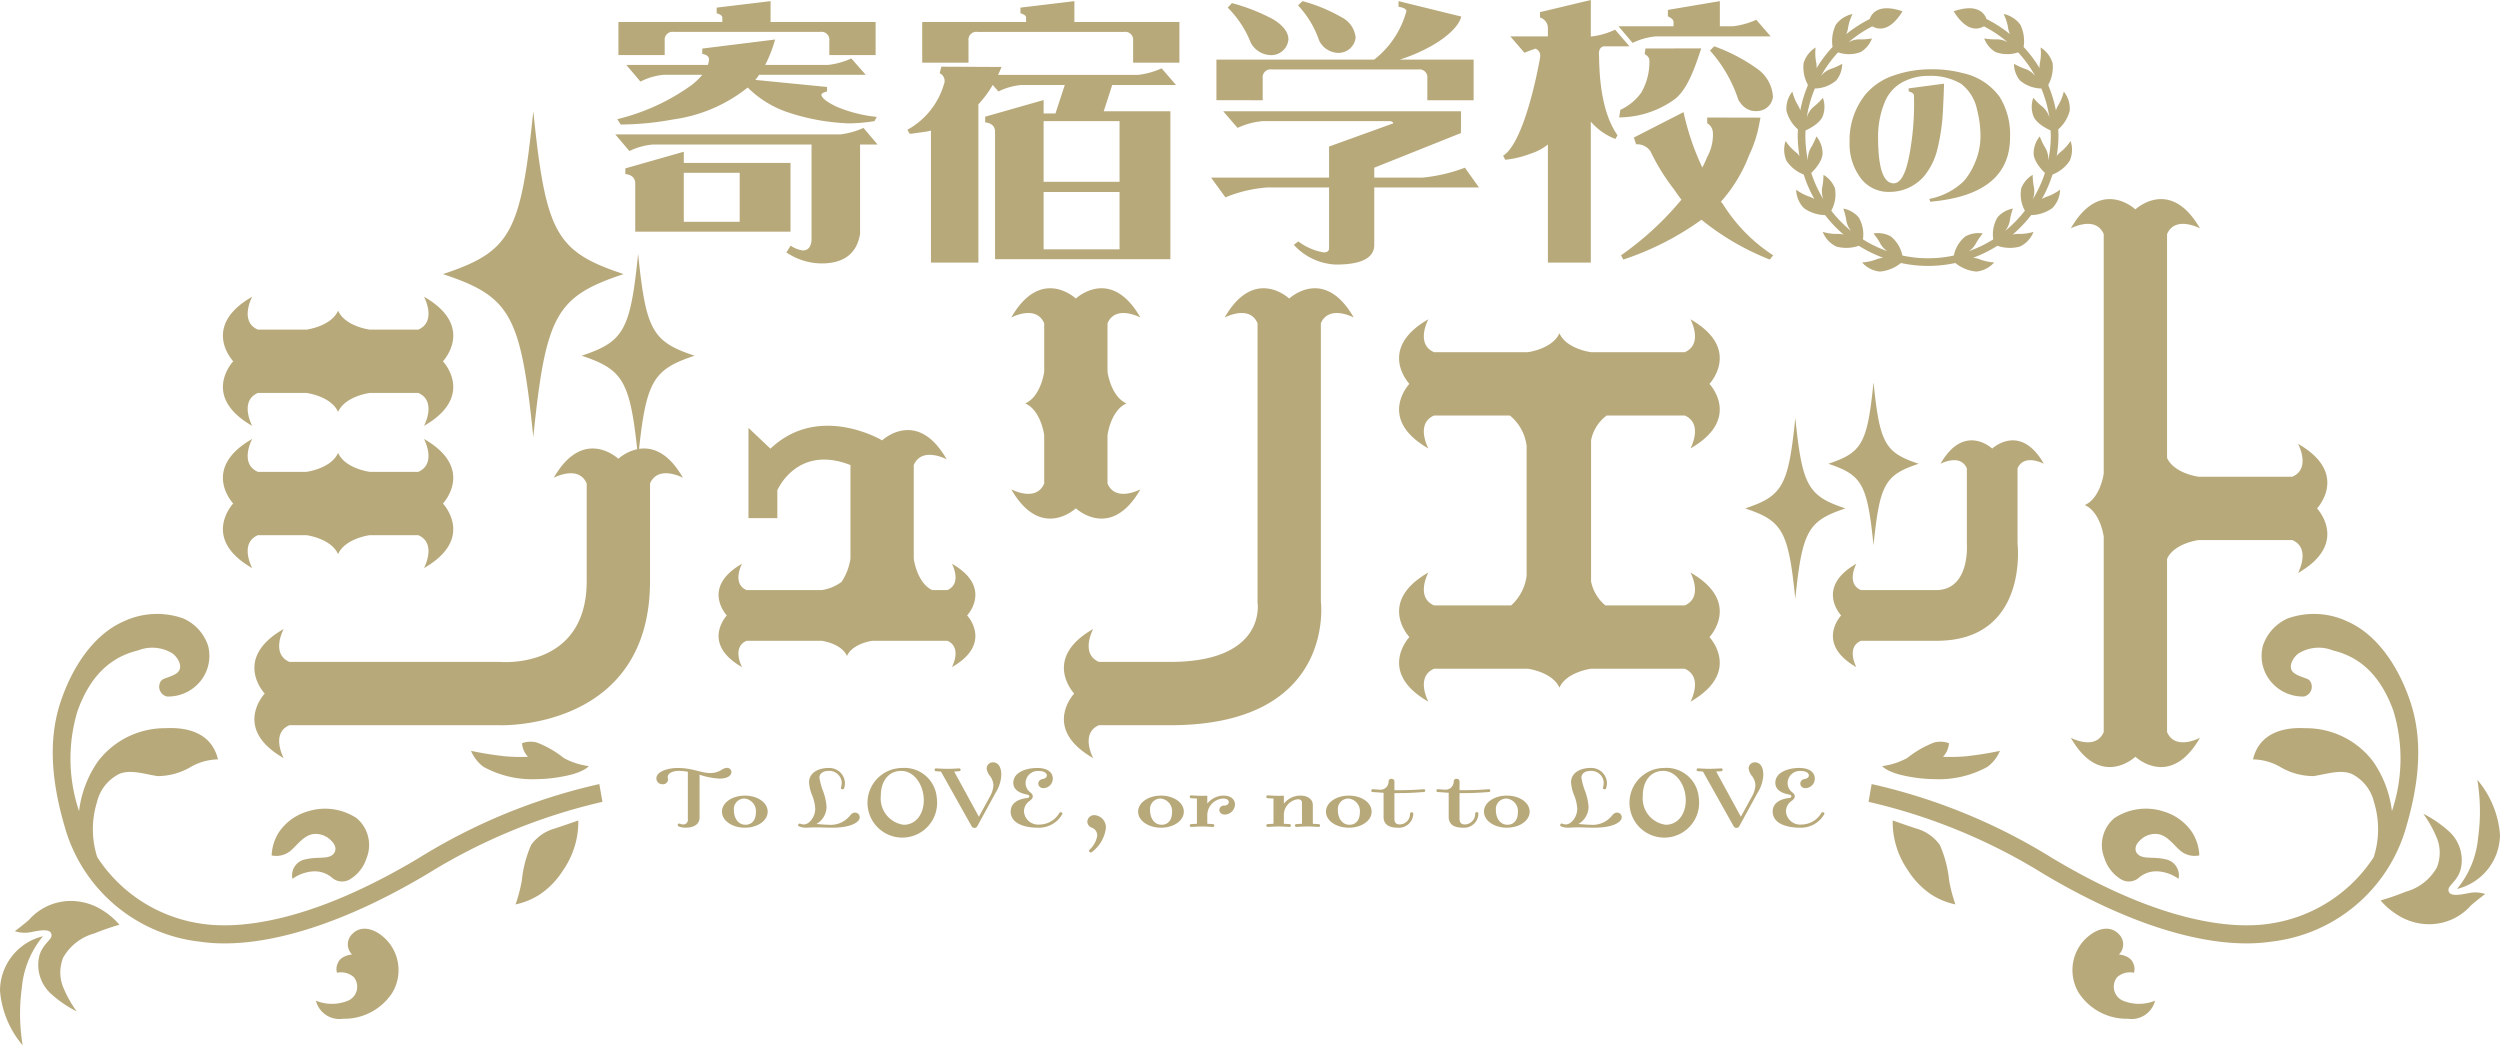 <svg xmlns="http://www.w3.org/2000/svg" width="189.982" height="79.439" viewBox="0 0 189.982 79.439"><defs><style>.a{fill:#b8a97b;}</style></defs><title>logo_1c_gold</title><path class="a" d="M17.723,27.455s-2.502-2.647,1.444-4.909c0,0-1.01,1.876.432,2.503h3.689s1.876-.24,2.405-1.443c.529,1.204,2.405,1.443,2.405,1.443h3.688c1.444-.626.434-2.503.434-2.503,3.946,2.261,1.442,4.909,1.442,4.909s2.503,2.646-1.442,4.908c0,0,1.01-1.876-.434-2.502H28.098s-1.876.239-2.405,1.443c-.53-1.204-2.405-1.443-2.405-1.443H19.598c-1.442.625-.432,2.502-.432,2.502C15.22,30.102,17.723,27.455,17.723,27.455Zm54.22,7.452c-2.261-3.944-4.907-1.443-4.907-1.443s-4.802-2.878-8.489.632l-1.669-1.58v6.859l2.194.002V37.256s1.493-3.511,5.556-1.915v7.121a4.348,4.348,0,0,1-.675,1.756,3.359,3.359,0,0,1-1.513.625H56.737c-1.156-.5-.346-2.003-.346-2.003-3.159,1.811-1.158,3.929-1.158,3.929S53.231,48.889,56.391,50.7c0,0-.809-1.502.346-2.004h5.702s1.502.192,1.925,1.155c.424-.963,1.926-1.155,1.926-1.155h5.702c1.155.502.346,2.004.346,2.004,3.16-1.81,1.157-3.932,1.157-3.932s2.003-2.118-1.157-3.929c0,0,.809,1.503-.346,2.003H70.838c-1.163-.557-1.399-2.381-1.399-2.381V35.341C70.065,33.897,71.942,34.907,71.942,34.907ZM86.666,24.131c-2.261-3.945-4.909-1.443-4.909-1.443s-2.646-2.502-4.909,1.443c0,0,1.877-1.01,2.503.433v3.688s-.24,1.876-1.443,2.405c1.203.529,1.443,2.405,1.443,2.405v3.688c-.626,1.444-2.503.433-2.503.433,2.262,3.946,4.909,1.444,4.909,1.444s2.647,2.502,4.909-1.444c0,0-1.877,1.011-2.502-.433v-3.688s.239-1.876,1.443-2.405c-1.204-.529-1.443-2.405-1.443-2.405V24.564C84.79,23.12,86.666,24.131,86.666,24.131Zm-67.5,19.041s-1.01-1.877.432-2.502h3.689s1.876.24,2.405,1.443c.529-1.204,2.405-1.443,2.405-1.443h3.688c1.444.626.434,2.502.434,2.502,3.946-2.261,1.442-4.909,1.442-4.909s2.503-2.647-1.442-4.908c0,0,1.01,1.876-.434,2.502H28.098s-1.876-.24-2.405-1.443c-.53,1.203-2.405,1.443-2.405,1.443H19.598c-1.442-.626-.432-2.502-.432-2.502-3.946,2.261-1.444,4.908-1.444,4.908S15.22,40.91,19.166,43.172Zm83.712-19.041c-2.262-3.945-4.907-1.443-4.907-1.443s-2.646-2.502-4.908,1.443c0,0,1.877-1.01,2.502.433V45.797s.724,4.502-6.636,4.502H83.508c-1.444-.626-.433-2.502-.433-2.502-3.946,2.261-1.444,4.909-1.444,4.909s-2.502,2.646,1.444,4.907c0,0-1.011-1.876.433-2.501h5.42c12.661,0,11.448-9.407,11.448-9.407v-21.14C101.003,23.12,102.878,24.131,102.878,24.131Zm18.031,26.69h7.12c1.444.625.434,2.502.434,2.502,3.945-2.261,1.443-4.908,1.443-4.908s2.502-2.647-1.443-4.908c0,0,1.01,1.876-.434,2.501h-6.031a3.186,3.186,0,0,1-1.088-1.823V33.462a3.07,3.07,0,0,1,1.184-1.885h5.935c1.444.625.434,2.502.434,2.502,3.945-2.261,1.443-4.908,1.443-4.908s2.502-2.647-1.443-4.909c0,0,1.01,1.876-.434,2.502h-7.121s-1.876-.239-2.404-1.443c-.529,1.204-2.405,1.443-2.405,1.443h-7.121c-1.443-.626-.433-2.502-.433-2.502-3.946,2.262-1.443,4.909-1.443,4.909s-2.503,2.647,1.443,4.908c0,0-1.01-1.877.433-2.502h5.763a3.528,3.528,0,0,1,1.271,2.313v9.864a3.648,3.648,0,0,1-1.175,2.252h-5.858c-1.443-.625-.433-2.501-.433-2.501-3.946,2.261-1.443,4.908-1.443,4.908s-2.503,2.647,1.443,4.908c0,0-1.01-1.877.433-2.502h7.121s1.876.24,2.405,1.442C119.032,51.06,120.908,50.82,120.908,50.82Zm32.41-9.526V35.593c.501-1.157,2.003-.347,2.003-.347-1.81-3.159-3.928-1.157-3.928-1.157s-2.121-2.002-3.932,1.157c0,0,1.502-.81,2.004.347V41.294s.284,3.549-2.347,3.549h-5.702c-1.157-.5-.348-2.003-.348-2.003-3.158,1.811-1.156,3.929-1.156,3.929S137.911,48.889,141.07,50.7c0,0-.809-1.502.348-2.004h5.702C154.198,48.727,153.319,41.294,153.319,41.294ZM40.527,33.212c.947-9.288,1.716-10.673,6.864-12.383-5.149-1.711-5.918-3.096-6.864-12.384-.949,9.288-1.717,10.673-6.867,12.384C38.81,22.54,39.578,23.924,40.527,33.212ZM49.398,36.74c.625-1.443,2.502-.433,2.502-.433-1.145-1.998-2.388-2.342-3.337-2.195.565-5.202,1.131-6.054,4.22-7.08-3.218-1.069-3.698-1.935-4.291-7.74-.592,5.805-1.073,6.671-4.292,7.74,3.095,1.028,3.658,1.881,4.223,7.104a3.269,3.269,0,0,0-1.433.728s-2.647-2.502-4.907,1.444c0,0,1.877-1.01,2.502.433v7.411c0,6.794-6.623,6.147-6.623,6.147H21.992c-1.444-.626-.434-2.502-.434-2.502-3.945,2.261-1.443,4.909-1.443,4.909s-2.502,2.646,1.443,4.907c0,0-1.01-1.876.434-2.501H38.038s11.359.381,11.359-10.96ZM140.24,38.636c-2.858-.949-3.284-1.719-3.809-6.875-.527,5.155-.954,5.926-3.812,6.875,2.858.949,3.285,1.718,3.812,6.874C136.956,40.353,137.382,39.585,140.24,38.636Zm-1.299-3.392c2.576.855,2.959,1.547,3.433,6.191.474-4.644.858-5.337,3.432-6.191-2.574-.856-2.957-1.548-3.432-6.192C141.9,33.695,141.517,34.387,138.941,35.243ZM159.868,17.79V35.976s-.24,1.876-1.442,2.405c1.202.529,1.442,2.405,1.442,2.405V55.632c-.625,1.443-2.502.434-2.502.434,2.261,3.945,4.908,1.442,4.908,1.442s2.647,2.503,4.908-1.442c0,0-1.876,1.01-2.501-.434V42.471c.536-1.192,2.398-1.431,2.398-1.431h7.121c1.444.626.435,2.503.435,2.503,3.946-2.261,1.443-4.908,1.443-4.908s2.503-2.647-1.443-4.908c0,0,1.009,1.875-.435,2.501h-7.121s-1.863-.238-2.398-1.431V17.79c.625-1.444,2.501-.433,2.501-.433-2.261-3.946-4.908-1.444-4.908-1.444s-2.647-2.502-4.908,1.444C157.366,17.357,159.243,16.346,159.868,17.79Z"/><path class="a" d="M148.109,56.48a1.685,1.685,0,0,1-.455,1.031,13.365,13.365,0,0,0,1.771-.042,25.858,25.858,0,0,0,2.557-.41,2.923,2.923,0,0,1-.945,1.213,7.671,7.671,0,0,1-4.019.939,11.425,11.425,0,0,1-2.736-.367c-1.018-.294-1.248-.626-1.248-.626a5.366,5.366,0,0,0,1.902-.617,7.677,7.677,0,0,1,2.049-1.177A1.877,1.877,0,0,1,148.109,56.48Zm13.178,19.547a1.16,1.16,0,0,1-.397-1.772,1.461,1.461,0,0,1,1.275-.331.991.991,0,0,0-.05-.712c-.232-.624-1.093-.679-1.093-.679a1.075,1.075,0,0,0-.017-1.556c-.53-.58-1.556-.613-2.6.447a3.35,3.35,0,0,0-.447,4.007,4.343,4.343,0,0,0,3.742,1.987,1.845,1.845,0,0,0,2.07-1.374A3.217,3.217,0,0,1,161.287,76.027Zm2.547-12.656c.84.026,1.33.859,1.938,1.341a1.705,1.705,0,0,0,1.362.293,3.557,3.557,0,0,0-.524-1.718,3.945,3.945,0,0,0-2.168-1.613,4.359,4.359,0,0,0-3.76.492,2.67,2.67,0,0,0-.765,3.037,2.904,2.904,0,0,0,1.319,1.65,1.166,1.166,0,0,0,1.268-.121,2.03,2.03,0,0,1,1.462-.516,3.044,3.044,0,0,1,1.586.568,1.238,1.238,0,0,0-1.006-1.487c-.89-.209-1.599-.001-2.022-.325-.356-.272-.301-.737.075-1.083A1.627,1.627,0,0,1,163.834,63.371Zm24.489.254a7.089,7.089,0,0,1-1.61,3.929,4.275,4.275,0,0,0,3.269-4.139,7.329,7.329,0,0,0-1.723-4.155A14.523,14.523,0,0,1,188.323,63.625Zm-40.91.583a3.278,3.278,0,0,0-1.737-1.23c-.63-.2-1.845-.63-1.845-.63a6.433,6.433,0,0,0,1.153,3.782,6.166,6.166,0,0,0,1.753,1.83,5.488,5.488,0,0,0,1.86.769,11.525,11.525,0,0,1-.477-1.83A8.98,8.98,0,0,0,147.414,64.208ZM187.566,67.88c-.462.073-1.529.353-1.497-.288.017-.343.729-.675.944-1.612a2.959,2.959,0,0,0-.945-2.836,8.793,8.793,0,0,0-1.916-1.305,8.848,8.848,0,0,1,1.073,1.95,3.008,3.008,0,0,1-.048,2.148,3.912,3.912,0,0,1-2.369,1.831,19.137,19.137,0,0,1-1.903.659,5.67,5.67,0,0,0,1.583,1.274,4.474,4.474,0,0,0,2.244.531,4.229,4.229,0,0,0,3.04-1.423c.496-.438,1.085-.87,1.085-.87A2.363,2.363,0,0,0,187.566,67.88ZM183.171,53.335c-.842-2.526-2.432-5.082-4.795-6.114a5.953,5.953,0,0,0-4.526-.224,3.448,3.448,0,0,0-1.882,2.061,3.05,3.05,0,0,0,.528,2.643,3.16,3.16,0,0,0,2.582,1.23.759.759,0,0,0,.566-.976.541.541,0,0,0-.351-.379c-.315-.129-.908-.28-1.111-.59-.301-.46.179-1.113.484-1.327a2.914,2.914,0,0,1,2.621-.23c1.914.459,3.563,1.727,4.601,4.609a12.513,12.513,0,0,1-.118,7.598,8.385,8.385,0,0,0-1.421-3.755,6.386,6.386,0,0,0-5.142-2.543c-2.159-.115-3.599.677-3.994,2.372a4.244,4.244,0,0,1,2.045.559,4.985,4.985,0,0,0,2.535.709c.941-.123,2.279-.619,3.137-.046a3.22,3.22,0,0,1,1.484,2.05,6.95,6.95,0,0,1-.027,4.153,11.364,11.364,0,0,1-7.943,5.062c-2.427.365-7.793.205-16.465-4.976a44.45,44.45,0,0,0-13.748-5.638l-.236,1.351a43.831,43.831,0,0,1,13.281,5.464c5.785,3.456,11.175,5.293,15.439,5.293a12.982,12.982,0,0,0,1.934-.139A12.065,12.065,0,0,0,182.776,63.11C183.682,60.091,184.271,56.636,183.171,53.335ZM7.495,68.999a4.474,4.474,0,0,0-2.243-.53,4.228,4.228,0,0,0-3.04,1.423c-.496.438-1.085.87-1.085.87a2.363,2.363,0,0,0,1.29.058c.462-.073,1.529-.353,1.497.288-.017.343-.73.675-.944,1.612a2.959,2.959,0,0,0,.945,2.836,8.793,8.793,0,0,0,1.916,1.305,8.845,8.845,0,0,1-1.073-1.95,3.007,3.007,0,0,1,.048-2.148,3.912,3.912,0,0,1,2.369-1.831,19.11,19.11,0,0,1,1.903-.659A5.669,5.669,0,0,0,7.495,68.999Zm30.857-11.53a25.858,25.858,0,0,1-2.557-.41A2.922,2.922,0,0,0,36.74,58.272a7.671,7.671,0,0,0,4.019.939,11.424,11.424,0,0,0,2.736-.367c1.018-.294,1.249-.626,1.249-.626a5.367,5.367,0,0,1-1.902-.617,7.674,7.674,0,0,0-2.049-1.177,1.877,1.877,0,0,0-1.124.056,1.685,1.685,0,0,0,.455,1.031A13.365,13.365,0,0,1,38.352,57.469ZM1.659,75.075a7.089,7.089,0,0,1,1.61-3.929A4.275,4.275,0,0,0,0,75.284a7.329,7.329,0,0,0,1.723,4.155A14.523,14.523,0,0,1,1.659,75.075ZM25.252,64.974c-.423.323-1.131.115-2.022.325a1.238,1.238,0,0,0-1.006,1.487,3.044,3.044,0,0,1,1.586-.568,2.03,2.03,0,0,1,1.462.516,1.166,1.166,0,0,0,1.268.121,2.903,2.903,0,0,0,1.319-1.65,2.67,2.67,0,0,0-.764-3.037,4.36,4.36,0,0,0-3.76-.492,3.944,3.944,0,0,0-2.168,1.613,3.557,3.557,0,0,0-.524,1.718,1.705,1.705,0,0,0,1.362-.293c.608-.482,1.098-1.315,1.938-1.341a1.627,1.627,0,0,1,1.234.519C25.553,64.237,25.608,64.701,25.252,64.974Zm15.111-.765a8.977,8.977,0,0,0-.707,2.691,11.532,11.532,0,0,1-.477,1.83A5.488,5.488,0,0,0,41.04,67.96a6.167,6.167,0,0,0,1.753-1.83,6.433,6.433,0,0,0,1.153-3.782s-1.215.43-1.845.63A3.278,3.278,0,0,0,40.363,64.208ZM26.772,70.977a1.075,1.075,0,0,0-.017,1.556s-.861.055-1.093.679a.991.991,0,0,0-.05.712,1.461,1.461,0,0,1,1.275.331,1.16,1.16,0,0,1-.397,1.772,3.218,3.218,0,0,1-2.484.017,1.845,1.845,0,0,0,2.07,1.374,4.343,4.343,0,0,0,3.742-1.987,3.35,3.35,0,0,0-.447-4.007C28.328,70.364,27.301,70.397,26.772,70.977Zm5.025-5.756c-8.672,5.181-14.038,5.341-16.465,4.976a11.364,11.364,0,0,1-7.943-5.062,6.95,6.95,0,0,1-.027-4.153,3.22,3.22,0,0,1,1.484-2.05c.859-.573,2.197-.077,3.137.046a4.986,4.986,0,0,0,2.536-.709,4.243,4.243,0,0,1,2.045-.559c-.395-1.695-1.835-2.487-3.994-2.372a6.386,6.386,0,0,0-5.142,2.543,8.385,8.385,0,0,0-1.421,3.755,12.513,12.513,0,0,1-.118-7.598c1.038-2.882,2.687-4.149,4.601-4.609a2.914,2.914,0,0,1,2.621.23c.304.214.784.868.483,1.327-.203.31-.795.461-1.11.59a.541.541,0,0,0-.351.379.759.759,0,0,0,.566.976,3.16,3.16,0,0,0,2.582-1.23,3.05,3.05,0,0,0,.528-2.643,3.448,3.448,0,0,0-1.882-2.061,5.953,5.953,0,0,0-4.526.224C7.037,48.253,5.448,50.81,4.606,53.335c-1.1,3.301-.511,6.756.395,9.774A12.065,12.065,0,0,0,15.127,71.553a12.983,12.983,0,0,0,1.934.139c4.264,0,9.654-1.836,15.439-5.293a43.832,43.832,0,0,1,13.281-5.464l-.236-1.351A44.449,44.449,0,0,0,31.797,65.221ZM55.581,58.665a.324.324,0,0,0-.344-.313.822.822,0,0,0-.408.156,1.63,1.63,0,0,1-.816.239c-.789,0-1.342-.387-2.547-.387-.49,0-1.587.181-1.587.807a.448.448,0,0,0,.471.428.378.378,0,0,0,.417-.33c0-.09-.027-.148-.027-.23,0-.222.308-.453.843-.453a4.058,4.058,0,0,1,.689.066v3.616a.342.342,0,0,1-.344.387.638.638,0,0,1-.263-.058c-.127-.058-.245.14-.09.206a1.337,1.337,0,0,0,.508.099c.607,0,1.079-.223,1.079-.783V58.871a5.476,5.476,0,0,0,1.523.297C55.318,59.167,55.581,58.92,55.581,58.665ZM58.338,61.68c0,.684-.762,1.219-1.732,1.219s-1.741-.536-1.741-1.219.771-1.219,1.741-1.219S58.338,60.996,58.338,61.68Zm-.898.074a.96.96,0,0,0-.879-1.071.8.8,0,0,0-.789.881c0,.626.336,1.112.88,1.112C57.168,62.676,57.44,62.273,57.44,61.754Zm7.531,0c-.208,0-.317.157-.435.296a1.888,1.888,0,0,1-1.587.626c-.191,0-.589-.033-.907-.058a1.527,1.527,0,0,0,.771-1.301,4.278,4.278,0,0,0-.272-1.219,4.523,4.523,0,0,1-.272-1.021c0-.19.163-.494.698-.494a.944.944,0,0,1,.997.881,1.122,1.122,0,0,1-.054.371c-.054.148.19.214.236.066a1.346,1.346,0,0,0,.063-.437A1.188,1.188,0,0,0,62.968,58.36c-.744,0-1.487.338-1.487,1.104a3.135,3.135,0,0,0,.208.906,3.228,3.228,0,0,1,.263,1.087c0,.61-.444,1.195-.87,1.195a.635.635,0,0,1-.263-.058c-.127-.058-.245.14-.091.206a1.34,1.34,0,0,0,.508.099c.163,0,.444-.025.77-.025.435,0,.762.025,1.251.025,1.469,0,2.076-.445,2.076-.791A.347.347,0,0,0,64.971,61.754Zm6.218-1.12a2.646,2.646,0,1,1-2.62-2.274A2.459,2.459,0,0,1,71.189,60.634Zm-.988.173c0-1.121-.707-2.224-1.714-2.224-.952,0-1.55.766-1.55,1.886a2.016,2.016,0,0,0,1.741,2.208C69.593,62.676,70.201,61.877,70.201,60.807Zm5.256-2.875a.471.471,0,0,0-.48.461,1.16,1.16,0,0,0,.281.609,1.276,1.276,0,0,1,.236.659,2.048,2.048,0,0,1-.299.931l-.807,1.474L72.51,58.632c.172-.008.381-.025.381-.025a.108.108,0,1,0-.018-.214s-.535.033-.861.033c-.317,0-.861-.033-.861-.033a.108.108,0,1,0-.018.214s.208.017.372.025l2.33,4.152a.245.245,0,0,0,.435,0l1.378-2.521a2.755,2.755,0,0,0,.444-1.392C76.091,58.286,75.856,57.932,75.457,57.932Zm5.048,3.847a1.77,1.77,0,0,1-1.514.881,1.081,1.081,0,0,1-1.179-.997.982.982,0,0,1,.444-.807c.127-.107.227-.181.227-.338s-.109-.239-.227-.338a.858.858,0,0,1-.318-.692.928.928,0,0,1,1.006-.898c.435,0,.608.181.608.33s-.127.247-.317.28a.377.377,0,0,0-.336.346.37.37,0,0,0,.408.346.722.722,0,0,0,.698-.733c0-.346-.254-.799-1.188-.799-.816,0-1.813.321-1.813,1.129,0,.601.608.807,1.024.889.136.025.19.058.19.14,0,.074-.054.116-.199.132-.281.025-1.215.198-1.215,1.013,0,.972,1.151,1.236,2.058,1.236a2.036,2.036,0,0,0,1.859-1.022C80.795,61.754,80.578,61.655,80.505,61.779Zm2.667.165a.522.522,0,0,0-.544.494.506.506,0,0,0,.344.461.621.621,0,0,1,.408.618,1.853,1.853,0,0,1-.58,1.054c-.118.123.054.28.181.173a2.686,2.686,0,0,0,1.061-1.837A.939.939,0,0,0,83.171,61.943Zm6.79-.264c0,.684-.762,1.219-1.732,1.219s-1.741-.536-1.741-1.219.771-1.219,1.741-1.219S89.962,60.996,89.962,61.68Zm-.898.074a.96.96,0,0,0-.879-1.071.8.8,0,0,0-.789.881c0,.626.336,1.112.88,1.112C88.792,62.676,89.064,62.273,89.064,61.754Zm3.924-1.293a1.576,1.576,0,0,0-1.242.61v-.602c-.136,0-.29.008-.399.008-.308,0-.807-.033-.807-.033a.108.108,0,1,0-.018.214s.2.017.435.025v1.919c-.227.008-.435.025-.435.025a.108.108,0,1,0,.018.214s.517-.033.807-.033c.299,0,.807.033.807.033a.108.108,0,1,0,.018-.214s-.2-.016-.426-.025v-.626a1.273,1.273,0,0,1,1.206-1.293c.254,0,.426.099.426.264,0,.181-.163.264-.344.272a.341.341,0,0,0-.372.338c0,.189.163.346.426.346a.801.801,0,0,0,.762-.766C93.849,60.724,93.505,60.461,92.988,60.461Zm7.214,2.166s-.2-.016-.436-.025V61.185c0-.494-.462-.725-.924-.725a1.578,1.578,0,0,0-1.278.618v-.61c-.136,0-.29.008-.399.008-.308,0-.807-.033-.807-.033a.108.108,0,1,0-.018.214s.2.017.435.025v1.919c-.227.008-.435.025-.435.025a.108.108,0,1,0,.018.214s.517-.033.807-.033c.299,0,.807.033.807.033a.108.108,0,1,0,.018-.214s-.2-.016-.426-.025v-.626a1.199,1.199,0,0,1,1.069-1.236c.218,0,.309.099.309.297v1.565c-.227.008-.426.025-.426.025a.108.108,0,1,0,.018.214s.508-.033.825-.033c.327,0,.825.033.825.033A.108.108,0,1,0,100.202,62.627Zm4.033-.947c0,.684-.761,1.219-1.731,1.219s-1.741-.536-1.741-1.219.771-1.219,1.741-1.219S104.235,60.996,104.235,61.68Zm-.897.074a.96.96,0,0,0-.88-1.071.8.8,0,0,0-.789.881c0,.626.336,1.112.88,1.112C103.066,62.676,103.338,62.273,103.338,61.754Zm4.839-1.779c-.779.058-1.215.074-1.994.074h-.217v-.667a.209.209,0,0,0-.227-.198.2.2,0,0,0-.217.198.619.619,0,0,1-.698.626l-.489-.033a.108.108,0,1,0-.019.214l.825.058V62.075c0,.61.454.824,1.079.824a1.088,1.088,0,0,0,1.179-1.063.123.123,0,0,0-.245,0,.801.801,0,0,1-.78.816c-.299,0-.407-.157-.407-.428V60.271h.217c.789,0,1.233-.025,2.012-.083A.108.108,0,1,0,108.177,59.975Zm3.925,1.861a.801.801,0,0,1-.78.816c-.299,0-.407-.157-.407-.428V60.271h.217c.789,0,1.233-.025,2.012-.083a.108.108,0,1,0-.018-.214c-.779.058-1.215.074-1.994.074h-.217v-.667a.209.209,0,0,0-.227-.198.2.2,0,0,0-.217.198.619.619,0,0,1-.698.626l-.489-.033a.108.108,0,1,0-.019.214l.825.058V62.075c0,.61.454.824,1.079.824a1.088,1.088,0,0,0,1.179-1.063A.123.123,0,0,0,112.102,61.836Zm4.141-.157c0,.684-.761,1.219-1.731,1.219s-1.741-.536-1.741-1.219.771-1.219,1.741-1.219S116.243,60.996,116.243,61.68Zm-.897.074a.96.96,0,0,0-.88-1.071.8.8,0,0,0-.789.881c0,.626.336,1.112.88,1.112C115.074,62.676,115.346,62.273,115.346,61.754Zm7.532,0c-.209,0-.317.157-.436.296a1.884,1.884,0,0,1-1.586.626c-.191,0-.589-.033-.907-.058a1.526,1.526,0,0,0,.771-1.301,4.262,4.262,0,0,0-.272-1.219,4.55,4.55,0,0,1-.272-1.021c0-.19.164-.494.698-.494a.944.944,0,0,1,.998.881,1.132,1.132,0,0,1-.055.371c-.054.148.19.214.235.066a1.327,1.327,0,0,0,.064-.437,1.189,1.189,0,0,0-1.242-1.104c-.744,0-1.487.338-1.487,1.104a3.122,3.122,0,0,0,.209.906,3.235,3.235,0,0,1,.263,1.087c0,.61-.444,1.195-.871,1.195a.636.636,0,0,1-.263-.058c-.127-.058-.245.14-.09.206a1.33,1.33,0,0,0,.507.099c.163,0,.444-.025.771-.025.435,0,.761.025,1.251.025,1.469,0,2.076-.445,2.076-.791A.347.347,0,0,0,122.878,61.754Zm6.217-1.12a2.647,2.647,0,1,1-2.62-2.274A2.459,2.459,0,0,1,129.095,60.634Zm-.988.173c0-1.121-.707-2.224-1.713-2.224-.953,0-1.551.766-1.551,1.886a2.016,2.016,0,0,0,1.741,2.208C127.499,62.676,128.106,61.877,128.106,60.807Zm5.256-2.875a.471.471,0,0,0-.48.461,1.154,1.154,0,0,0,.281.609,1.283,1.283,0,0,1,.235.659,2.039,2.039,0,0,1-.299.931l-.806,1.474-1.877-3.435c.172-.008.38-.025.38-.025a.108.108,0,1,0-.018-.214s-.534.033-.861.033c-.317,0-.861-.033-.861-.033a.108.108,0,1,0-.018.214s.208.017.372.025l2.329,4.152a.245.245,0,0,0,.436,0l1.378-2.521a2.756,2.756,0,0,0,.444-1.392C133.998,58.286,133.762,57.932,133.363,57.932Zm5.048,3.847a1.77,1.77,0,0,1-1.514.881,1.081,1.081,0,0,1-1.178-.997.983.983,0,0,1,.444-.807c.127-.107.227-.181.227-.338s-.109-.239-.227-.338a.86.86,0,0,1-.317-.692.928.928,0,0,1,1.006-.898c.436,0,.608.181.608.33s-.127.247-.318.28a.376.376,0,0,0-.335.346.37.37,0,0,0,.408.346.721.721,0,0,0,.697-.733c0-.346-.253-.799-1.188-.799-.816,0-1.812.321-1.812,1.129,0,.601.607.807,1.024.889.137.025.191.058.191.14,0,.074-.055.116-.2.132-.281.025-1.215.198-1.215,1.013,0,.972,1.151,1.236,2.058,1.236a2.034,2.034,0,0,0,1.858-1.022C138.701,61.754,138.483,61.655,138.411,61.779Z"/><path class="a" d="M47.831,11.479l-1.073-1.266H63.858a5.933,5.933,0,0,0,1.761-.493l1.073,1.266H65.36v6.78q-.365,2.252-2.938,2.253a4.817,4.817,0,0,1-2.661-.837l.322-.515a2.152,2.152,0,0,0,.922.365q.6,0,.665-.772V10.985H49.59A5.008,5.008,0,0,0,47.831,11.479Zm3.326-2.403a11.587,11.587,0,0,0,5.664-2.424,7.922,7.922,0,0,0,2.876,1.823,16.434,16.434,0,0,0,4.828.901,12.906,12.906,0,0,0,1.931-.172l.172-.321A10.514,10.514,0,0,1,63.579,8.11q-1.115-.536-1.157-.901,0-.15.428-.257V6.608L57.401,6.072a2.756,2.756,0,0,0,.279-.386h8.11L64.695,4.441a5.933,5.933,0,0,1-1.759.493H58.152a10.345,10.345,0,0,0,.751-1.931l-5.536.687V4.098q.515.086.515.429a2.11,2.11,0,0,1-.086.408h-6.2l1.073,1.266a4.841,4.841,0,0,1,1.76-.515h2.939a5.529,5.529,0,0,1-.772.751,16.14,16.14,0,0,1-5.685,2.618l.257.407A22.153,22.153,0,0,0,51.157,9.076ZM50.513,3.09A.599.599,0,0,1,51.2,2.424h11.136a.598.598,0,0,1,.686.665V4.184h3.519V1.673H58.559V.086L54.461.579v.429q.43.129.43.322v.343H46.995V4.184H50.513Zm23.086,0a.598.598,0,0,1,.687-.665H85.422a.598.598,0,0,1,.687.665V4.763h3.518v-3.09H81.646V.086L77.547.579v.429c.287.086.428.193.428.322v.343H70.081v3.09h3.519ZM95.957,5.943a.598.598,0,0,1,.688-.665h11.136a.598.598,0,0,1,.686.665V7.617h3.519V4.527h-5.611a12.399,12.399,0,0,0,2.165-.907c1.039-.54,2.3-1.484,2.507-2.362L106.279.086V.515c.372.057.572.164.6.322a6.972,6.972,0,0,1-2.45,3.69H92.438v3.09H95.957ZM75.617,19.696V9.962q-.043-.579-.752-.665v-.429L79.307,7.602V8.625h.9l.709-2.167H77.634a4.853,4.853,0,0,0-1.759.494l-.436-.497a8.005,8.005,0,0,1-1.088,1.471V19.954H70.746V9.924a3.693,3.693,0,0,1-.456.094c-1.076.143-.758.12-1.166.149L68.958,9.86A5.791,5.791,0,0,0,71.726,6.42a.647.647,0,0,0-.317-.855l.124-.498,4.574.021c-.081.211-.17.408-.263.599h10.67a5.934,5.934,0,0,0,1.76-.494L89.369,6.458H84.52l-.643,1.996h5.064V19.696Zm3.69-5.879h5.771V9.204H79.307Zm0,5.128h5.771V14.59H79.307ZM48.273,17.604V13.89q-.043-.579-.752-.665v-.429L51.963,11.53v.853l8.11-.001v5.222Zm3.69-.75H56.21V13.132H51.963Zm44.338-2.607H101V18.86q0,.321-.407.322a4.43,4.43,0,0,1-1.931-.837l-.343.258a4.57,4.57,0,0,0,3.196,1.502q2.92,0,2.919-1.502V14.246h7.959L111.32,12.744a12.418,12.418,0,0,1-3.197.751h-3.689v-.751l6.589-2.633V8.454H92.953l1.094,1.266a5.532,5.532,0,0,1,1.931-.515h9.55c.227,0,.342.058.342.172L101,11.135v2.36H92.03l1.094,1.502A10.327,10.327,0,0,1,96.301,14.246Zm26.833-5.898-.09.572A7.268,7.268,0,0,0,127.197,7.59c1.106-.777,1.706-2.798,2.086-3.911l-4.236.003-.067.424c.265.159.351.312.36.47a4.614,4.614,0,0,1-.62,2.468A4.047,4.047,0,0,1,123.134,8.349Zm10.415-3.114a13.387,13.387,0,0,0-3.282-1.717l-.321.322a10.542,10.542,0,0,1,2.167,3.776c.057.086.113.159.172.236a1.398,1.398,0,0,0,1.352.579,1.21,1.21,0,0,0,1.094-1.073A2.791,2.791,0,0,0,133.548,5.235Zm-10.556-3.24,1.073,1.266a5.022,5.022,0,0,1,1.76-.494h8.733L133.463,1.502a5.941,5.941,0,0,1-1.76.493h-1.007V.086l-3.949.665v.494c.286.129.429.272.429.429v.322Zm-26.52,2.189a1.312,1.312,0,0,0,1.438-1.18q0-.815-1.138-1.524A14.492,14.492,0,0,0,93.618.236l-.322.343A7.759,7.759,0,0,1,95.056,3.261,1.78,1.78,0,0,0,96.472,4.184Zm5.107-.172a1.307,1.307,0,0,0,1.439-1.159,1.942,1.942,0,0,0-1.073-1.544A12.349,12.349,0,0,0,98.983.086l-.342.322A7.476,7.476,0,0,1,100.25,3.09,1.656,1.656,0,0,0,101.579,4.012Zm21.605,15.39.172.322a21.797,21.797,0,0,0,5.942-3.025,19.672,19.672,0,0,0,5.193,3.025l.257-.322a12.56,12.56,0,0,1-3.841-3.926,1.409,1.409,0,0,1-.129-.15,11.381,11.381,0,0,0,2.145-3.54,9.209,9.209,0,0,0,.747-2.266l.113-.58-4.049-.009v.429a.899.899,0,0,1,.43.665,3.464,3.464,0,0,1-.436,1.911,7.738,7.738,0,0,1-.365.793,19.605,19.605,0,0,1-1.427-4.208l-3.776,1.931.172.515a1.218,1.218,0,0,1,1.094.536,15.8,15.8,0,0,0,1.813,2.922c.171.257.351.508.536.751A23.341,23.341,0,0,1,123.184,19.403Zm-6.877-7.721a4.113,4.113,0,0,0,1.321-.699V19.954h3.261V9.243a4.696,4.696,0,0,0,1.869,1.32l.161-.284c-1.476-2.091-1.367-5.545-1.41-6.12-.045-.586.354-.639.354-.639h1.966l-1.094-1.265a5.764,5.764,0,0,1-1.76.514h-.086V0l-3.861.923V1.33a.846.846,0,0,1,.6.837v.6h-2.854l1.073,1.245a8.903,8.903,0,0,1,.855-.316c.428.238.352.566.302.846-.244,1.365-1.272,6.346-2.78,7.294l.166.307A7.725,7.725,0,0,0,116.308,11.681Zm20.761,1.582a9.844,9.844,0,0,0,.811,1.865,1.774,1.774,0,0,0-.438-.204,3.71,3.71,0,0,1-.947-.509,2.076,2.076,0,0,0,.587,1.399,2.839,2.839,0,0,0,1.609.531,9.991,9.991,0,0,0,1.407,1.482,1.758,1.758,0,0,0-.521-.051,3.708,3.708,0,0,1-1.064-.155,2.076,2.076,0,0,0,1.03,1.114,2.874,2.874,0,0,0,1.714-.058,9.868,9.868,0,0,0,1.853.912,1.74,1.74,0,0,0-.553.135,3.707,3.707,0,0,1-1.053.218,2.077,2.077,0,0,0,1.349.695,2.899,2.899,0,0,0,1.603-.65,9.805,9.805,0,0,0,4.135,0,2.899,2.899,0,0,0,1.603.65,2.077,2.077,0,0,0,1.349-.695,3.706,3.706,0,0,1-1.053-.218,1.741,1.741,0,0,0-.553-.135,9.865,9.865,0,0,0,1.853-.912,2.874,2.874,0,0,0,1.714.058,2.076,2.076,0,0,0,1.03-1.114,3.708,3.708,0,0,1-1.064.155,1.76,1.76,0,0,0-.522.051,9.981,9.981,0,0,0,1.407-1.482,2.84,2.84,0,0,0,1.609-.531,2.076,2.076,0,0,0,.587-1.399,3.709,3.709,0,0,1-.947.509,1.78,1.78,0,0,0-.439.205,9.846,9.846,0,0,0,.811-1.865,2.783,2.783,0,0,0,1.301-1.036,2.076,2.076,0,0,0,.073-1.516,3.706,3.706,0,0,1-.715.802,1.779,1.779,0,0,0-.339.338,9.889,9.889,0,0,0,.134-1.554c0-.157-.011-.311-.018-.467a2.794,2.794,0,0,0,.873-1.423,2.076,2.076,0,0,0-.45-1.45,3.705,3.705,0,0,1-.398.999,1.78,1.78,0,0,0-.202.43,9.889,9.889,0,0,0-.587-1.927,2.81,2.81,0,0,0,.338-1.644,2.076,2.076,0,0,0-.918-1.208,3.707,3.707,0,0,1-.032,1.075,1.769,1.769,0,0,0-.042.492,9.997,9.997,0,0,0-1.214-1.61,2.843,2.843,0,0,0-.243-1.679,2.076,2.076,0,0,0-1.276-.821,3.707,3.707,0,0,1,.337,1.021,1.759,1.759,0,0,0,.142.507,9.848,9.848,0,0,0-1.776-1.146c-.171-.469-.721-1.195-2.499-.59.979,1.592,1.862,1.394,2.295,1.144a9.267,9.267,0,0,1,1.802,1.208,1.644,1.644,0,0,0-.89-.217,4.915,4.915,0,0,1-.887-.072,2.038,2.038,0,0,0,.85,1.031,2.543,2.543,0,0,0,1.728.027,9.397,9.397,0,0,1,1.301,1.803,1.657,1.657,0,0,0-.807-.562,4.913,4.913,0,0,1-.809-.371,2.038,2.038,0,0,0,.446,1.26,2.587,2.587,0,0,0,1.631.618,9.298,9.298,0,0,1,.617,2.217,1.665,1.665,0,0,0-.594-.884,4.912,4.912,0,0,1-.633-.626,2.039,2.039,0,0,0-.012,1.336c.23.679,1.285,1.123,1.327,1.141.005.131.015.261.015.392a9.317,9.317,0,0,1-.199,1.914,1.665,1.665,0,0,0-.256-1.048,4.913,4.913,0,0,1-.381-.804,2.038,2.038,0,0,0-.468,1.251c-.016.721.835,1.505.859,1.527a9.263,9.263,0,0,1-.927,2.004,1.655,1.655,0,0,0,.081-.974,4.914,4.914,0,0,1-.083-.886,2.039,2.039,0,0,0-.868,1.016,2.549,2.549,0,0,0,.274,1.708,9.39,9.39,0,0,1-1.51,1.545,1.648,1.648,0,0,0,.374-.845,4.909,4.909,0,0,1,.225-.861,2.039,2.039,0,0,0-1.163.658,2.52,2.52,0,0,0-.329,1.681,9.287,9.287,0,0,1-1.85.897,1.631,1.631,0,0,0,.545-.61,4.907,4.907,0,0,1,.506-.732,2.039,2.039,0,0,0-1.318.22,2.499,2.499,0,0,0-.88,1.454,9.206,9.206,0,0,1-3.911,0,2.498,2.498,0,0,0-.88-1.454,2.038,2.038,0,0,0-1.318-.22,4.91,4.91,0,0,1,.506.732,1.629,1.629,0,0,0,.545.61,9.281,9.281,0,0,1-1.851-.896,2.52,2.52,0,0,0-.329-1.681,2.038,2.038,0,0,0-1.163-.658,4.919,4.919,0,0,1,.225.861,1.648,1.648,0,0,0,.374.846,9.394,9.394,0,0,1-1.511-1.545,2.549,2.549,0,0,0,.275-1.709,2.039,2.039,0,0,0-.868-1.016,4.914,4.914,0,0,1-.083.886,1.655,1.655,0,0,0,.082.976,9.263,9.263,0,0,1-.928-2.006c.022-.021.876-.806.859-1.528a2.039,2.039,0,0,0-.468-1.251,4.918,4.918,0,0,1-.381.804,1.666,1.666,0,0,0-.256,1.05,9.322,9.322,0,0,1-.2-1.916c0-.132.01-.261.015-.392.04-.017,1.098-.461,1.328-1.141a2.039,2.039,0,0,0-.012-1.336,4.916,4.916,0,0,1-.633.626,1.665,1.665,0,0,0-.595.886,9.297,9.297,0,0,1,.617-2.219,2.588,2.588,0,0,0,1.632-.618,2.039,2.039,0,0,0,.446-1.26,4.918,4.918,0,0,1-.809.371,1.658,1.658,0,0,0-.808.564,9.396,9.396,0,0,1,1.302-1.804,2.543,2.543,0,0,0,1.728-.027,2.038,2.038,0,0,0,.85-1.031,4.915,4.915,0,0,1-.887.072,1.646,1.646,0,0,0-.891.217,9.273,9.273,0,0,1,1.803-1.208c.433.25,1.316.449,2.295-1.144-1.778-.605-2.328.122-2.499.591a9.851,9.851,0,0,0-1.776,1.146,1.757,1.757,0,0,0,.142-.507,3.707,3.707,0,0,1,.337-1.021,2.076,2.076,0,0,0-1.276.821,2.842,2.842,0,0,0-.243,1.678,9.992,9.992,0,0,0-1.214,1.609,1.769,1.769,0,0,0-.042-.49,3.707,3.707,0,0,1-.032-1.075,2.076,2.076,0,0,0-.918,1.208,2.808,2.808,0,0,0,.337,1.643,9.894,9.894,0,0,0-.587,1.926,1.781,1.781,0,0,0-.201-.429,3.709,3.709,0,0,1-.398-.999,2.076,2.076,0,0,0-.45,1.45,2.793,2.793,0,0,0,.873,1.423c-.007.156-.018.31-.018.467a9.893,9.893,0,0,0,.134,1.553,1.775,1.775,0,0,0-.338-.337,3.709,3.709,0,0,1-.715-.802,2.076,2.076,0,0,0,.073,1.516A2.783,2.783,0,0,0,137.069,13.263Zm12.182.487a5.222,5.222,0,0,1-2.638,1.366l.077.213q6.063-.535,6.059-4.902a5.402,5.402,0,0,0-.795-3.073A4.673,4.673,0,0,0,149.133,5.55a8.913,8.913,0,0,0-2.403-.284,8.421,8.421,0,0,0-2.728.439,4.822,4.822,0,0,0-2.232,1.461,5.545,5.545,0,0,0-1.215,3.619,4.333,4.333,0,0,0,.77,2.647,2.633,2.633,0,0,0,2.244,1.151,3.46,3.46,0,0,0,2.65-1.198,5.112,5.112,0,0,0,.992-1.982,15.318,15.318,0,0,0,.43-2.837q.081-1.554.091-2.207l-2.688.356v.226c.086.031.174.066.261.106a.311.311,0,0,1,.144.309,20.776,20.776,0,0,1-.262,3.905,11.014,11.014,0,0,1-.34,1.543c-.25.751-.565,1.127-.94,1.127q-1.188,0-1.186-3.513a6.884,6.884,0,0,1,.521-2.693,3.002,3.002,0,0,1,1.278-1.448,4.118,4.118,0,0,1,2.038-.511,4.548,4.548,0,0,1,2.455.593,3.299,3.299,0,0,1,1.225,1.958,8.099,8.099,0,0,1,.264,2.088,5.079,5.079,0,0,1-.395,1.9A5.291,5.291,0,0,1,149.25,13.751Z"/></svg>
